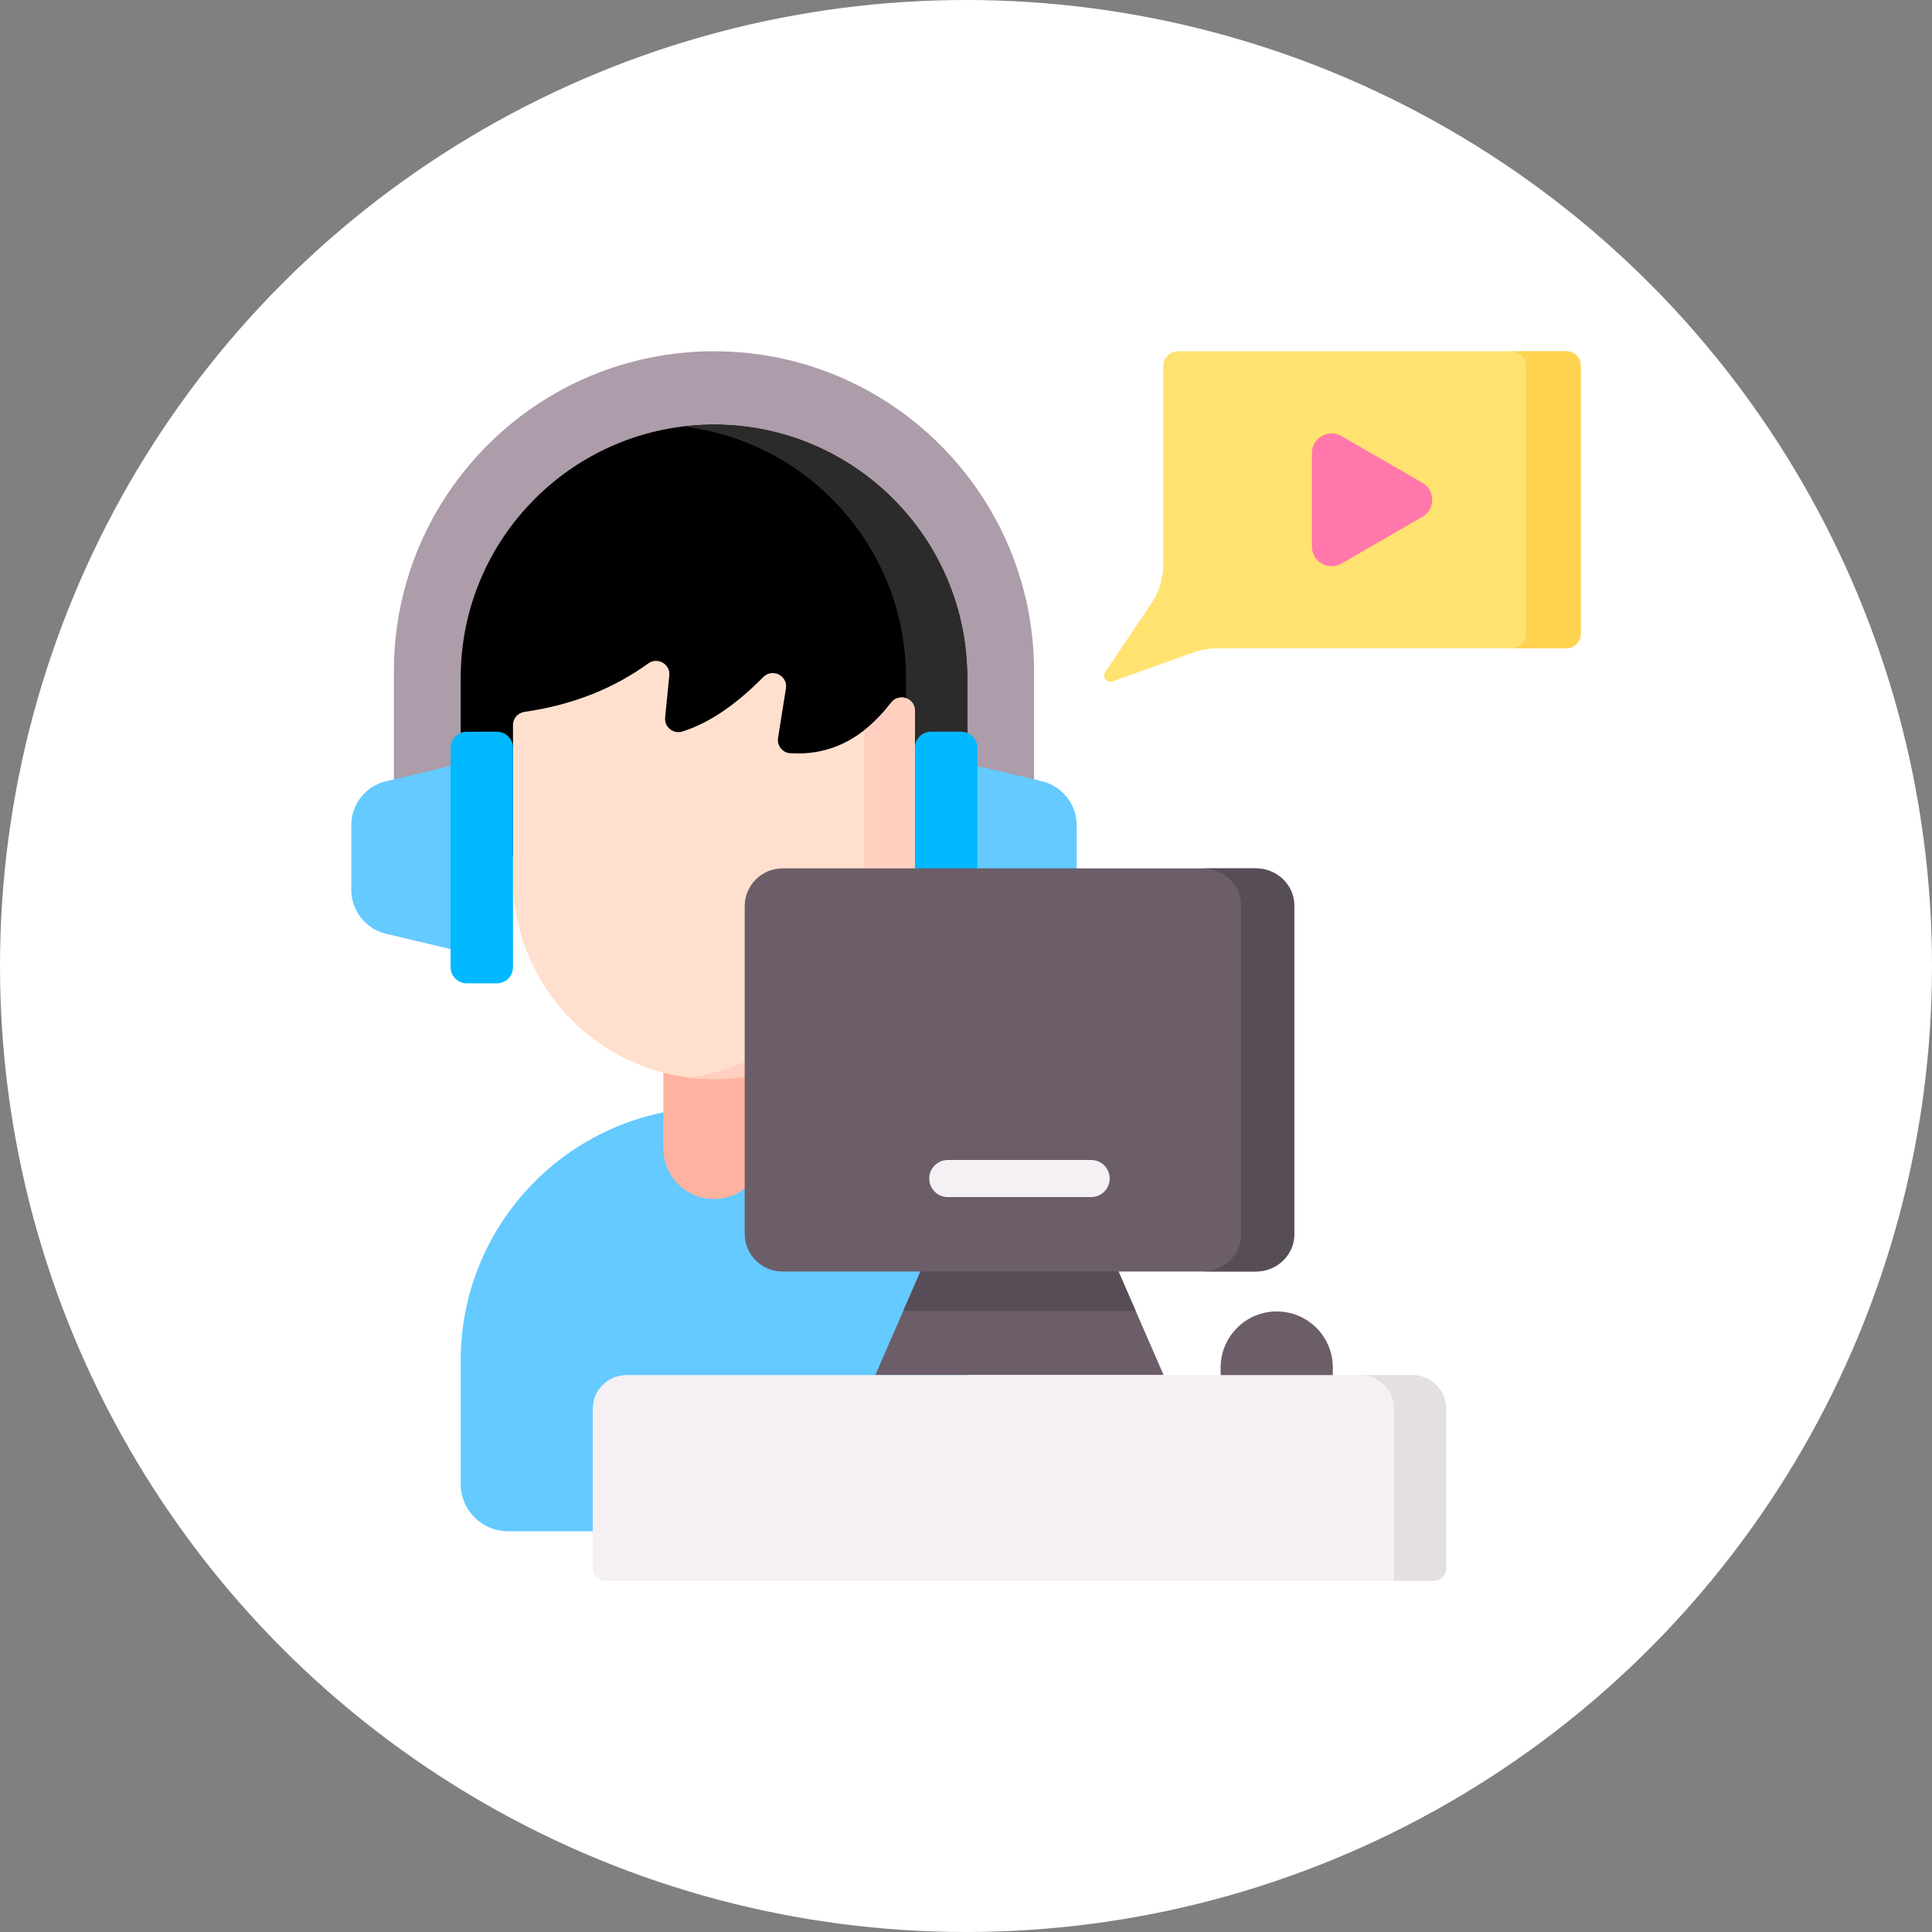 <svg xmlns="http://www.w3.org/2000/svg" width="110" height="110" viewBox="0 0 110 110" fill="none"><rect x="0" y="0" width="110" height="110" fill="#808080" stroke="none"/><g clip-path="url(#clip0_240_9880)"><circle cx="55" cy="55" r="55" fill="white"></circle><path d="M89.174 20H67.063C66.607 20 66.237 20.37 66.237 20.826V32.118C66.237 32.916 66 33.697 65.554 34.36L62.928 38.268C62.738 38.551 63.019 38.912 63.34 38.797L67.948 37.149C68.383 36.993 68.841 36.914 69.302 36.914H89.174C89.63 36.914 90 36.544 90 36.088V20.826C90 20.37 89.63 20 89.174 20Z" fill="#FFE270"></path><path d="M89.174 20H86.061C86.517 20 86.886 20.37 86.886 20.826V36.088C86.886 36.544 86.517 36.914 86.061 36.914H89.174C89.63 36.914 90 36.544 90 36.088V20.826C90 20.37 89.63 20 89.174 20Z" fill="#FFD250"></path><path d="M58.875 47.913H22.426V38.225C22.426 28.16 30.585 20 40.651 20C50.716 20 58.875 28.16 58.875 38.225V47.913Z" fill="#AD9CA9"></path><path d="M52.381 87.183H28.92C27.434 87.183 26.23 85.979 26.23 84.493V77.467C26.23 69.502 32.686 63.046 40.65 63.046C48.614 63.046 55.071 69.502 55.071 77.467V84.493C55.071 85.979 53.867 87.183 52.381 87.183Z" fill="#64CAFF"></path><path d="M40.651 68.265C39.058 68.265 37.767 66.974 37.767 65.381V58.643H43.535V65.381C43.535 66.974 42.243 68.265 40.651 68.265Z" fill="#FFB29F"></path><path d="M52.967 48.752H28.334C27.172 48.752 26.23 47.81 26.23 46.648V38.596C26.23 30.632 32.686 24.175 40.65 24.175C48.614 24.175 55.071 30.632 55.071 38.596V46.648C55.071 47.81 54.129 48.752 52.967 48.752Z" fill="black"></path><path d="M40.651 24.176C40.06 24.176 39.478 24.212 38.907 24.281C46.049 25.142 51.584 31.222 51.584 38.596V46.649C51.584 47.811 50.642 48.753 49.48 48.753H52.967C54.129 48.753 55.071 47.811 55.071 46.649V38.596C55.071 30.632 48.615 24.176 40.651 24.176Z" fill="#2C2B2B"></path><path d="M40.651 61.439C34.331 61.439 29.207 56.315 29.207 49.995V41.28C29.207 40.903 29.486 40.584 29.86 40.531C32.671 40.129 34.981 39.165 36.91 37.773C37.44 37.391 38.172 37.811 38.107 38.461L37.87 40.852C37.816 41.396 38.339 41.814 38.86 41.648C40.497 41.125 42.012 40.011 43.456 38.551C43.976 38.025 44.864 38.467 44.747 39.198L44.3 42.01C44.23 42.446 44.546 42.857 44.987 42.885C47.257 43.03 49.166 42.055 50.73 40.014C51.173 39.437 52.093 39.74 52.093 40.469V49.995C52.094 56.316 46.971 61.439 40.651 61.439Z" fill="#FFE0CF"></path><path d="M50.73 40.014C50.255 40.633 49.748 41.153 49.21 41.575V49.995C49.21 55.827 44.847 60.636 39.209 61.345C39.681 61.405 40.162 61.439 40.651 61.439C46.971 61.439 52.094 56.315 52.094 49.995V40.468C52.094 39.74 51.173 39.436 50.73 40.014Z" fill="#FFCFC0"></path><path d="M21.982 53.166L25.656 54.038L27.848 49.075L25.656 43.606L21.982 44.479C20.82 44.754 20 45.792 20 46.986V50.658C20 51.852 20.82 52.89 21.982 53.166Z" fill="#64CAFF"></path><path d="M28.29 55.986H26.573C26.067 55.986 25.656 55.575 25.656 55.068V42.576C25.656 42.069 26.067 41.659 26.573 41.659H28.29C28.796 41.659 29.207 42.069 29.207 42.576V55.068C29.207 55.575 28.796 55.986 28.29 55.986Z" fill="#00B8FF"></path><path d="M59.319 53.166L55.645 54.038L53.41 49.006L55.645 43.606L59.319 44.479C60.481 44.754 61.301 45.792 61.301 46.986V50.658C61.301 51.852 60.481 52.89 59.319 53.166Z" fill="#64CAFF"></path><path d="M53.012 55.986H54.728C55.234 55.986 55.645 55.575 55.645 55.068V42.576C55.645 42.069 55.234 41.659 54.728 41.659H53.012C52.505 41.659 52.094 42.069 52.094 42.576V55.068C52.094 55.575 52.505 55.986 53.012 55.986Z" fill="#00B8FF"></path><path d="M71.535 72.395H44.554C43.364 72.395 42.4 71.431 42.4 70.241V51.596C42.4 50.407 43.364 49.442 44.554 49.442H71.535C72.724 49.442 73.689 50.407 73.689 51.596V70.241C73.689 71.431 72.724 72.395 71.535 72.395Z" fill="#6C5E69"></path><path d="M71.459 49.442H68.437C69.668 49.442 70.666 50.374 70.666 51.523V70.314C70.666 71.463 69.668 72.395 68.437 72.395H71.459C72.69 72.395 73.689 71.463 73.689 70.314V51.523C73.689 50.374 72.69 49.442 71.459 49.442Z" fill="#574D56"></path><path d="M63.683 72.395L58.044 68.837L52.406 72.395L49.837 78.291H66.252L63.683 72.395Z" fill="#6C5E69"></path><path d="M64.665 74.648L63.683 72.395H52.406L51.424 74.648H64.665Z" fill="#574D56"></path><path d="M81.632 90H34.457C34.066 90 33.749 89.683 33.749 89.292V80.215C33.749 79.152 34.611 78.291 35.673 78.291H80.416C81.478 78.291 82.34 79.152 82.34 80.215V89.292C82.34 89.683 82.023 90 81.632 90Z" fill="#F5F0F3"></path><path d="M80.416 78.291H77.442C78.505 78.291 79.367 79.152 79.367 80.215V90H81.632C82.023 90 82.34 89.683 82.34 89.292V80.215C82.34 79.152 81.478 78.291 80.416 78.291Z" fill="#E4DFE3"></path><path d="M62.124 68.157H53.965C53.381 68.157 52.908 67.684 52.908 67.101C52.908 66.517 53.381 66.045 53.965 66.045H62.124C62.708 66.045 63.181 66.517 63.181 67.101C63.181 67.684 62.708 68.157 62.124 68.157Z" fill="#F5F0F3"></path><path d="M75.886 78.291H69.498V77.862C69.498 76.098 70.928 74.668 72.692 74.668C74.456 74.668 75.886 76.098 75.886 77.862L75.886 78.291Z" fill="#6C5E69"></path><path d="M80.982 27.487L76.376 24.827C75.629 24.396 74.695 24.935 74.695 25.797V31.116C74.695 31.979 75.629 32.518 76.376 32.087L80.982 29.427C81.729 28.996 81.729 27.918 80.982 27.487Z" fill="#FF77AB"></path></g><defs><clipPath id="clip0_240_9880"><rect width="110" height="110" fill="white"></rect></clipPath></defs></svg>